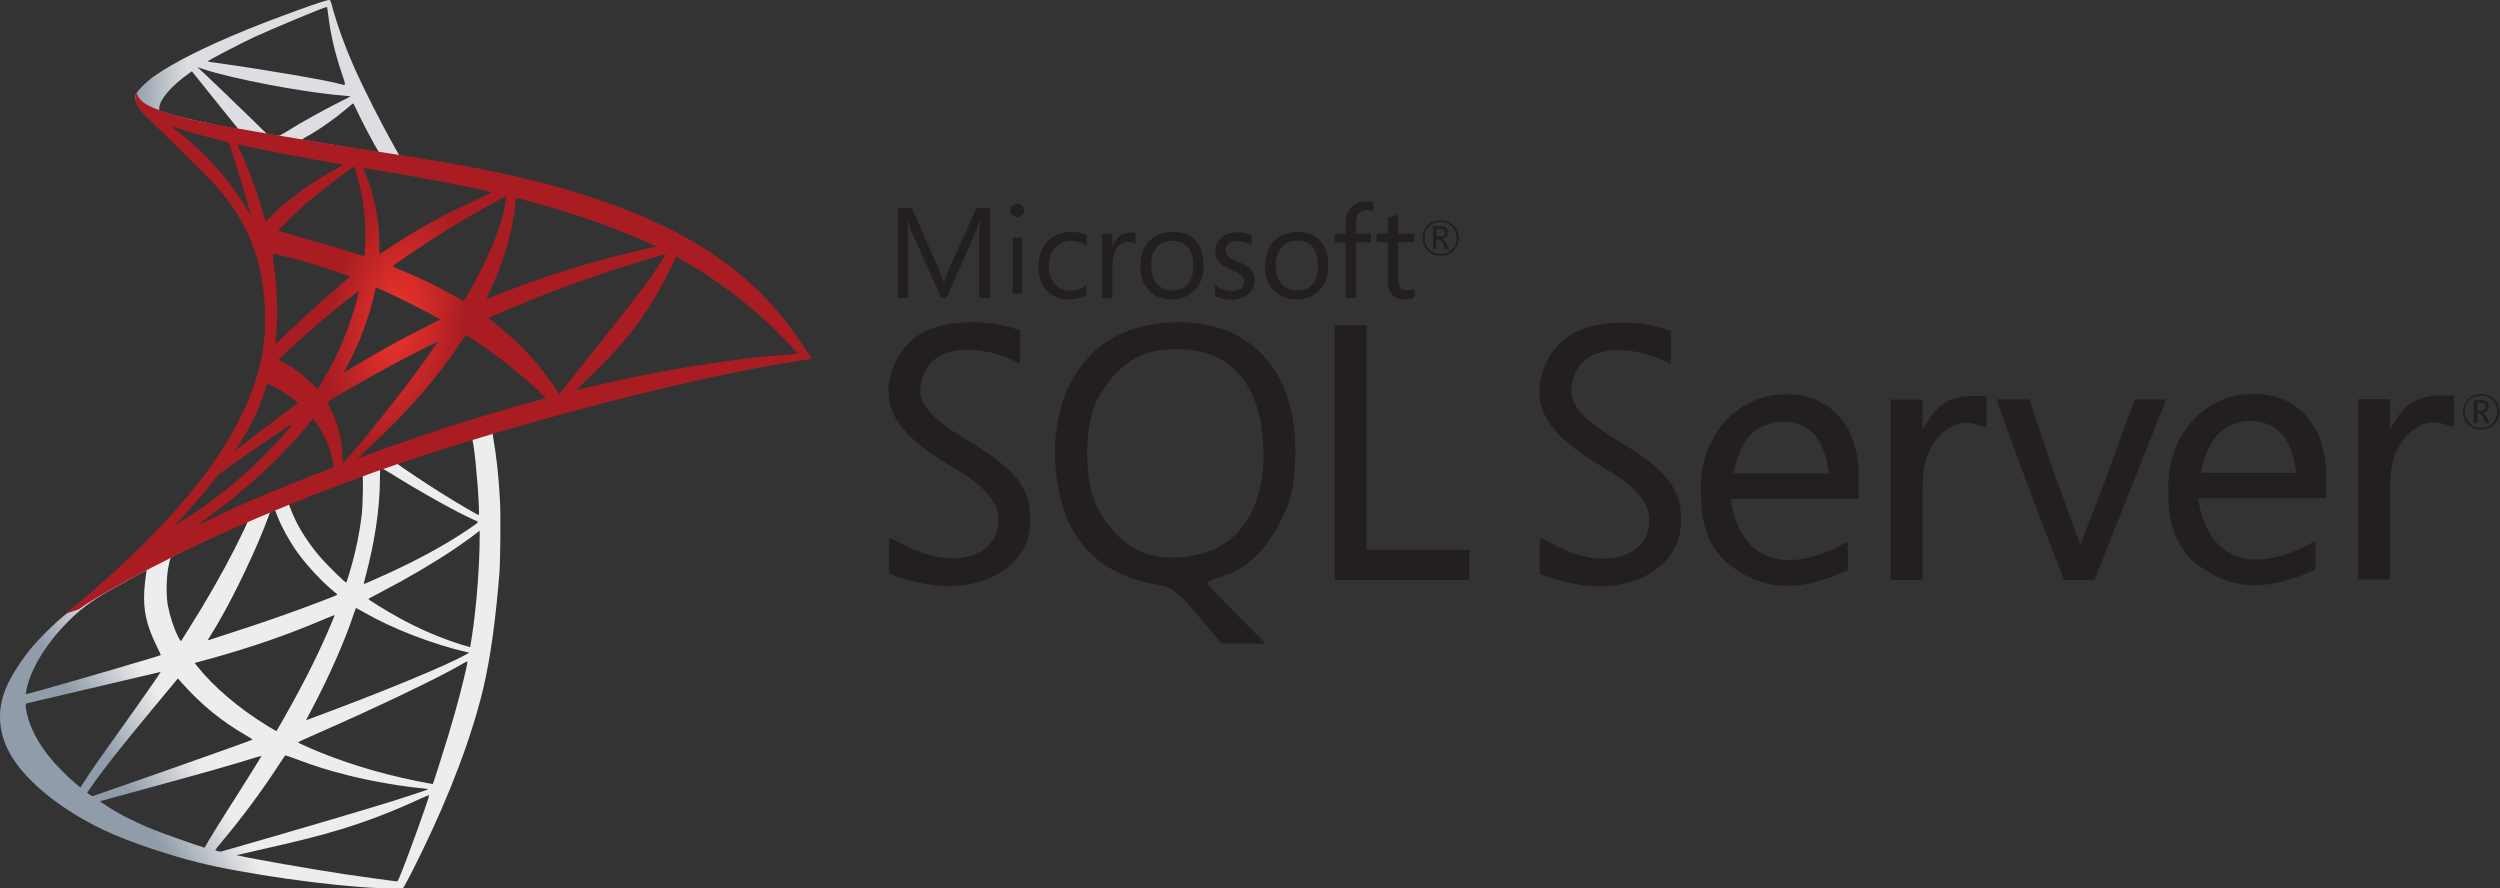 <?xml version="1.0" encoding="UTF-8"?> <svg xmlns="http://www.w3.org/2000/svg" width="242" height="86" viewBox="0 0 242 86" fill="none"><rect x="0" y="0" width="242" height="86" fill="#333333" stroke="none"/><path d="M114.037 31.188C113.797 31.188 113.557 31.211 113.319 31.211C108.468 31.47 105.197 33.604 103.284 37.773C101.648 41.543 101.827 46.471 103.302 50.264C105.018 53.97 107.791 55.926 112.419 56.665C113.399 56.826 114.055 57.363 115.952 59.578L118.286 62.312H122.518L119.704 59.475C118.148 57.919 116.89 56.565 116.89 56.446C116.89 56.327 117.485 56.066 118.205 55.846C120.58 55.128 122.552 53.293 123.932 50.481C125.048 48.223 125.209 47.525 125.369 44.716C125.787 36.354 121.378 31.126 114.037 31.186L114.037 31.188ZM117.748 53.055C115.689 54.053 112.699 54.252 110.747 53.536C108.729 52.795 106.775 50.699 105.897 48.327C104.92 45.732 105.059 40.946 106.176 38.791C107.972 35.359 110.347 33.78 113.817 33.78C118.965 33.78 121.893 36.933 122.275 42.858C122.578 47.805 120.921 51.516 117.75 53.053L117.748 53.055ZM190.863 38.331C189.088 38.331 187.729 39.049 186.814 40.465L186.095 41.586V38.672H183.023V56.151H186.093V50.564C186.093 45.455 186.157 44.858 186.871 43.46C187.855 41.543 189.548 40.587 191.184 41.044L192.282 41.365V38.336H190.863V38.331ZM172.812 38.171C172.21 38.171 171.572 38.251 170.936 38.391C166.825 39.465 164.507 43.401 164.649 47.45C164.649 50.841 165.308 52.536 166.944 54.314C170.296 57.064 173.327 57.283 177.418 55.808C178.116 55.51 178.875 55.167 178.875 55.167V52.417L177.418 53.172C174.107 54.614 171.613 54.614 169.616 52.916C168.342 51.619 167.781 50.063 167.523 48.288H179.911V45.931C179.911 41.127 177.02 38.093 172.81 38.171H172.812ZM167.802 45.835C167.802 45.835 168.259 42.838 169.957 41.662C170.774 41.085 171.712 40.806 172.629 40.806C173.549 40.806 174.466 41.104 175.224 41.683C176.78 42.879 177.04 45.812 177.04 45.812H167.802L167.802 45.835ZM93.727 42.682C90.396 40.664 88.918 39.209 89.099 37.493C89.616 32.746 95.482 33.403 98.731 35.199L98.754 32.005C98.754 32.005 96.958 31.227 94.384 31.186C90.435 31.127 87.882 32.421 86.686 35.057C84.928 38.946 86.484 41.879 92.108 45.151C95.265 46.988 96.661 48.583 96.661 50.321C96.661 53.913 92.33 55.167 87.862 52.913C86.942 52.456 86.164 52.074 86.123 52.074C85.963 53.092 86.045 55.529 86.045 55.529C86.045 55.529 87.418 56.105 89.477 56.503C94.583 57.521 99.23 55.126 99.669 51.236C100.051 47.585 98.731 45.67 93.728 42.68L93.727 42.682ZM218.057 38.13C217.458 38.13 216.821 38.212 216.158 38.351C212.051 39.427 209.738 43.362 209.896 47.411C209.896 50.797 210.553 52.477 212.188 54.252C215.54 57.004 218.572 57.226 222.683 55.748C223.379 55.451 224.136 55.113 224.136 55.113V52.358L222.681 53.117C219.364 54.554 216.87 54.554 214.879 52.857C213.598 51.562 213.042 50.024 212.783 48.228H225.152V45.872C225.152 41.09 222.26 38.054 218.05 38.134L218.057 38.13ZM213.047 45.794C213.047 45.794 213.509 42.801 215.204 41.602C216.019 41.024 216.956 40.744 217.874 40.744C218.789 40.744 219.711 41.042 220.469 41.623C222.024 42.819 222.285 45.773 222.285 45.773H213.049L213.047 45.794ZM156.728 42.721C153.397 40.708 151.924 39.248 152.102 37.532C152.619 32.783 158.486 33.442 161.734 35.238L161.757 32.044C161.757 32.044 159.961 31.266 157.387 31.229C153.438 31.17 150.885 32.465 149.687 35.1C147.932 38.989 149.508 41.923 155.113 45.194C158.266 47.029 159.662 48.603 159.662 50.342C159.662 53.934 155.333 55.208 150.865 52.934C149.95 52.476 149.172 52.099 149.126 52.099C148.966 53.117 149.048 55.554 149.048 55.554C149.048 55.554 150.405 56.11 152.457 56.528C157.568 57.548 162.217 55.155 162.654 51.266C163.034 47.633 161.716 45.718 156.729 42.725L156.728 42.721ZM236.111 38.29C234.335 38.29 232.96 39.01 232.061 40.426L231.343 41.543V38.633H228.27V56.107H231.34V50.521C231.34 45.414 231.402 44.815 232.118 43.419C233.102 41.504 234.795 40.546 236.431 41.005L237.529 41.326V38.29L236.111 38.29ZM132.294 42.62V31.488H129.196V56.146H142.224V53.234H132.294L132.294 42.62ZM203.932 46.091L201.378 52.735L198.923 46.054L196.43 38.651H193.259C195.313 44.476 197.548 50.401 199.802 56.146C200.779 56.169 201.758 56.146 202.735 56.146L206.183 47.489L209.695 38.653H206.664C206.664 38.653 205.325 42.163 203.93 46.093L203.932 46.091ZM139.432 24.768C139.931 24.768 140.347 24.608 140.69 24.265C141.029 23.927 141.207 23.528 141.207 23.03C141.207 22.531 141.029 22.114 140.69 21.794C140.347 21.474 139.951 21.314 139.455 21.314C138.952 21.314 138.535 21.474 138.197 21.812C137.854 22.151 137.698 22.568 137.698 23.048C137.698 23.551 137.858 23.968 138.197 24.284C138.517 24.604 138.933 24.764 139.432 24.764V24.768ZM138.334 21.932C138.631 21.634 138.993 21.497 139.455 21.497C139.89 21.497 140.251 21.634 140.553 21.932C140.851 22.229 141.011 22.59 141.011 23.03C141.011 23.469 140.851 23.849 140.553 24.146C140.251 24.443 139.89 24.585 139.455 24.585C139.014 24.585 138.654 24.448 138.357 24.146C138.06 23.849 137.899 23.469 137.899 23.03C137.899 22.59 138.037 22.229 138.334 21.932ZM139.073 23.19H139.274C139.416 23.19 139.556 23.327 139.675 23.588L139.915 24.128H140.292L139.995 23.528C139.874 23.288 139.755 23.149 139.615 23.11C139.792 23.068 139.931 23.009 140.032 22.89C140.132 22.787 140.169 22.647 140.169 22.489C140.169 22.306 140.112 22.169 139.991 22.069C139.853 21.954 139.634 21.892 139.35 21.892H138.714V24.128H139.034V23.19L139.073 23.19ZM139.073 22.151H139.352C139.553 22.151 139.695 22.192 139.773 22.252C139.849 22.311 139.869 22.389 139.869 22.531C139.869 22.789 139.709 22.911 139.412 22.911H139.069V22.151H139.073ZM87.902 22.991C87.902 22.213 87.88 21.634 87.861 21.293H87.88C87.96 21.696 88.058 21.996 88.138 22.195L91.112 28.838H91.611L94.585 22.135C94.665 21.952 94.746 21.678 94.844 21.296H94.867C94.807 21.959 94.787 22.536 94.787 22.995V28.859H95.805V20.142H94.528L91.794 26.205C91.693 26.445 91.554 26.805 91.375 27.281H91.334C91.275 27.045 91.135 26.686 90.936 26.246L88.264 20.122H86.907V28.838H87.886V22.995L87.902 22.991ZM98.035 23.007H98.914V28.436H98.035V23.007ZM98.475 21.017C98.658 21.017 98.813 20.954 98.932 20.834C99.054 20.714 99.134 20.559 99.134 20.376C99.134 20.198 99.074 20.037 98.935 19.918C98.811 19.797 98.653 19.735 98.472 19.735C98.294 19.735 98.134 19.797 98.015 19.918C97.894 20.037 97.814 20.198 97.814 20.376C97.814 20.575 97.875 20.714 98.015 20.834C98.152 20.954 98.294 21.017 98.472 21.017H98.475ZM105.178 28.555V27.599C104.698 27.958 104.181 28.136 103.645 28.136C103.005 28.136 102.485 27.917 102.106 27.496C101.728 27.08 101.527 26.5 101.527 25.78C101.527 25.025 101.728 24.425 102.144 23.968C102.545 23.529 103.064 23.309 103.7 23.309C104.22 23.309 104.718 23.469 105.178 23.79V22.772C104.76 22.552 104.282 22.451 103.742 22.451C102.744 22.451 101.966 22.772 101.385 23.39C100.808 24.007 100.511 24.847 100.511 25.86C100.511 26.762 100.77 27.519 101.307 28.098C101.868 28.693 102.584 28.995 103.463 28.995C104.142 28.976 104.698 28.834 105.178 28.555ZM107.693 25.661C107.693 24.945 107.853 24.366 108.15 23.968C108.429 23.609 108.768 23.428 109.168 23.428C109.507 23.428 109.747 23.49 109.923 23.629V22.59C109.786 22.531 109.587 22.511 109.328 22.511C108.969 22.511 108.649 22.631 108.368 22.854C108.07 23.089 107.832 23.448 107.693 23.906H107.67V22.632H106.675V28.855H107.672V25.661H107.693ZM113.419 28.978C114.357 28.978 115.112 28.676 115.673 28.077C116.231 27.482 116.51 26.681 116.51 25.683C116.51 24.666 116.254 23.888 115.732 23.309C115.215 22.73 114.497 22.451 113.558 22.451C112.62 22.451 111.865 22.73 111.305 23.27C110.706 23.865 110.39 24.704 110.39 25.782C110.39 26.72 110.646 27.498 111.186 28.077C111.744 28.676 112.483 28.976 113.419 28.976V28.978ZM112.001 23.908C112.38 23.508 112.879 23.309 113.497 23.309C114.138 23.309 114.618 23.508 114.975 23.908C115.334 24.327 115.513 24.924 115.513 25.723C115.513 26.482 115.352 27.079 115.014 27.48C114.675 27.898 114.176 28.12 113.517 28.12C112.877 28.12 112.38 27.898 112.001 27.48C111.623 27.059 111.442 26.482 111.442 25.723C111.404 24.968 111.603 24.35 112.001 23.908ZM120.878 28.436C121.257 28.098 121.459 27.681 121.459 27.159C121.459 26.702 121.299 26.322 121.001 26.022C120.759 25.782 120.384 25.565 119.841 25.345C119.361 25.144 119.063 24.965 118.903 24.826C118.743 24.666 118.645 24.467 118.645 24.185C118.645 23.927 118.745 23.727 118.942 23.567C119.144 23.407 119.4 23.33 119.743 23.33C120.281 23.33 120.74 23.471 121.161 23.771V22.774C120.759 22.573 120.322 22.476 119.823 22.476C119.182 22.476 118.642 22.653 118.244 22.993C117.825 23.332 117.627 23.771 117.627 24.288C117.627 24.746 117.764 25.126 118.024 25.405C118.244 25.643 118.62 25.885 119.141 26.102C119.64 26.322 119.978 26.521 120.159 26.681C120.337 26.841 120.417 27.04 120.417 27.276C120.417 27.857 120.02 28.157 119.242 28.157C118.642 28.157 118.105 27.96 117.624 27.562V28.637C118.059 28.898 118.58 29.017 119.157 29.017C119.896 28.978 120.475 28.797 120.873 28.438L120.878 28.436ZM125.627 22.451C124.689 22.451 123.934 22.73 123.374 23.27C122.779 23.865 122.459 24.705 122.459 25.782C122.459 26.72 122.717 27.498 123.255 28.077C123.815 28.676 124.552 28.976 125.49 28.976C126.451 28.976 127.183 28.674 127.744 28.075C128.304 27.48 128.583 26.679 128.583 25.681C128.583 24.663 128.322 23.886 127.805 23.307C127.266 22.728 126.547 22.449 125.632 22.449L125.627 22.451ZM127.563 25.723C127.563 26.482 127.403 27.079 127.064 27.48C126.725 27.898 126.227 28.12 125.568 28.12C124.927 28.12 124.43 27.898 124.051 27.48C123.673 27.059 123.492 26.482 123.492 25.723C123.492 24.922 123.692 24.304 124.092 23.888C124.469 23.49 124.968 23.288 125.588 23.288C126.206 23.288 126.702 23.489 127.061 23.888C127.382 24.327 127.56 24.924 127.56 25.723H127.563ZM130.258 28.836H131.253V23.449H132.711V22.611H131.253V21.65C131.253 20.776 131.592 20.337 132.292 20.337C132.527 20.337 132.768 20.396 132.946 20.497V19.598C132.768 19.518 132.527 19.5 132.228 19.5C131.69 19.5 131.251 19.66 130.891 19.999C130.473 20.397 130.251 20.914 130.251 21.614V22.634H129.198V23.472H130.251V28.839L130.258 28.836ZM134.346 27.139C134.346 28.356 134.884 28.976 135.982 28.976C136.38 28.976 136.68 28.912 136.92 28.77V27.914C136.737 28.052 136.52 28.116 136.28 28.116C135.941 28.116 135.703 28.036 135.563 27.855C135.422 27.677 135.342 27.374 135.342 26.958V23.446H136.92V22.609H135.342V20.774C134.998 20.893 134.662 20.994 134.344 21.094V22.609H133.269V23.446H134.344V27.137L134.346 27.139ZM241.418 38.61C241.08 38.29 240.679 38.13 240.183 38.13C239.68 38.13 239.263 38.29 238.925 38.633C238.586 38.969 238.426 39.388 238.426 39.868C238.426 40.367 238.586 40.784 238.922 41.104C239.261 41.424 239.677 41.584 240.181 41.584C240.677 41.584 241.096 41.424 241.439 41.085C241.775 40.742 241.954 40.346 241.954 39.85C241.935 39.347 241.755 38.93 241.416 38.61L241.418 38.61ZM241.258 40.967C240.961 41.264 240.599 41.401 240.16 41.401C239.726 41.401 239.364 41.264 239.062 40.967C238.765 40.664 238.604 40.287 238.604 39.845C238.604 39.411 238.742 39.049 239.044 38.747C239.341 38.45 239.7 38.312 240.16 38.312C240.595 38.312 240.957 38.45 241.258 38.747C241.556 39.049 241.716 39.411 241.716 39.845C241.716 40.308 241.579 40.664 241.258 40.967ZM240.361 39.948C240.54 39.907 240.682 39.827 240.78 39.729C240.881 39.626 240.918 39.486 240.918 39.326C240.918 39.148 240.86 39.006 240.739 38.907C240.602 38.793 240.38 38.731 240.099 38.731H239.463V40.964H239.783V40.026H239.982C240.119 40.026 240.257 40.163 240.38 40.424L240.618 40.962H240.998L240.701 40.362C240.598 40.101 240.479 39.982 240.357 39.943L240.361 39.948ZM240.142 39.747H239.799V38.992H240.08C240.279 38.992 240.419 39.029 240.499 39.091C240.579 39.15 240.597 39.228 240.597 39.37C240.597 39.628 240.437 39.747 240.14 39.747L240.142 39.747Z" fill="#231F1F"></path><path d="M49.609 40.148L32.386 45.771L17.402 52.384L13.21 53.491C12.143 54.506 11.024 55.535 9.813 56.576C8.485 57.722 7.248 58.763 6.298 59.518C5.243 60.351 3.681 61.913 2.887 62.903C1.703 64.387 0.765 65.962 0.362 67.173C-0.354 69.36 -0.003 71.573 1.377 73.617C3.148 76.22 6.676 78.876 10.789 80.685C12.885 81.61 16.413 82.794 19.069 83.458C23.482 84.578 32.021 85.788 36.721 85.971C37.671 86.01 38.947 86.01 38.999 85.971C39.103 85.905 39.832 84.513 40.678 82.781C43.568 76.884 45.651 71.351 46.784 66.626C47.461 63.762 47.994 59.948 48.346 55.431C48.437 54.168 48.476 49.937 48.398 48.505C48.281 46.162 48.072 44.262 47.747 42.4C47.695 42.127 47.682 41.879 47.708 41.866C47.76 41.827 47.916 41.775 50.038 41.163L49.609 40.148V40.148H49.609V40.148ZM45.677 42.452C45.834 42.452 46.25 46.448 46.354 48.974C46.38 49.508 46.367 49.859 46.341 49.859C46.237 49.859 44.141 48.622 42.644 47.685C41.342 46.865 38.869 45.225 38.479 44.912C38.348 44.821 38.361 44.808 39.429 44.444C41.238 43.832 45.534 42.452 45.677 42.452ZM36.903 45.342C37.02 45.342 37.32 45.511 38.036 45.954C40.717 47.633 44.363 49.664 45.925 50.341C46.406 50.549 46.458 50.471 45.352 51.226C42.983 52.84 40.027 54.428 36.408 56.029C35.77 56.316 35.237 56.537 35.224 56.537C35.198 56.537 35.276 56.212 35.38 55.821C36.252 52.58 36.747 49.299 36.773 46.669C36.786 45.368 36.786 45.368 36.903 45.329C36.877 45.342 36.89 45.342 36.903 45.342ZM35.094 46.032C35.172 46.11 35.12 49.026 35.016 49.82C34.781 51.721 34.417 53.491 33.818 55.483C33.675 55.964 33.544 56.368 33.519 56.394C33.466 56.459 31.683 54.715 31.097 54.038C30.082 52.866 29.288 51.694 28.702 50.549C28.402 49.963 27.934 48.818 27.973 48.778C28.181 48.635 35.042 45.98 35.094 46.032ZM26.58 49.377C26.593 49.377 26.606 49.377 26.619 49.39C26.645 49.416 26.736 49.625 26.814 49.859C27.231 50.991 28.168 52.658 28.975 53.725C29.86 54.897 31.019 56.146 31.982 56.967C32.295 57.227 32.581 57.474 32.62 57.513C32.698 57.592 32.724 57.578 30.602 58.386C28.142 59.323 25.46 60.26 22.388 61.249C21.654 61.486 20.921 61.725 20.188 61.965C20.071 62.005 20.11 61.939 20.448 61.406C21.972 59.023 24.289 54.35 25.591 51.044C25.812 50.471 26.033 49.898 26.072 49.768C26.124 49.585 26.189 49.52 26.358 49.429C26.45 49.403 26.541 49.377 26.58 49.377ZM23.977 50.458C24.015 50.484 23.352 51.877 22.701 53.152C21.438 55.613 20.058 58.034 18.209 60.976C17.897 61.484 17.598 61.953 17.559 62.005C17.494 62.096 17.467 62.07 17.259 61.666C16.817 60.794 16.452 59.674 16.257 58.646C16.061 57.63 16.101 55.86 16.322 54.767C16.491 53.96 16.478 53.973 16.869 53.777C18.535 52.931 23.924 50.406 23.977 50.458ZM46.432 51.369V51.916C46.432 54.819 46.12 58.802 45.664 61.705C45.586 62.213 45.521 62.629 45.508 62.642C45.508 62.642 45.131 62.538 44.688 62.408C42.735 61.796 40.613 60.898 38.7 59.844C37.437 59.154 35.601 58.021 35.654 57.969C35.666 57.956 36.213 57.67 36.851 57.331C39.403 56.003 41.85 54.571 43.972 53.153C44.766 52.619 45.964 51.76 46.224 51.525L46.432 51.369ZM14.148 55.222C14.2 55.222 14.187 55.326 14.109 55.795C14.057 56.133 13.992 56.758 13.966 57.188C13.861 59.088 14.174 60.494 15.111 62.421C15.371 62.955 15.58 63.397 15.567 63.41C15.476 63.489 6.858 66.014 4.15 66.756C3.343 66.977 2.64 67.172 2.588 67.185C2.497 67.212 2.484 67.199 2.523 66.977C2.822 65.064 4.28 62.564 6.311 60.455C7.665 59.049 8.745 58.229 10.594 57.175C11.922 56.42 13.966 55.287 14.122 55.235C14.122 55.222 14.135 55.222 14.148 55.222ZM34.456 58.854C34.469 58.841 34.781 59.011 35.159 59.232C37.945 60.846 41.824 62.343 45.13 63.111L45.43 63.176L45.013 63.41C43.282 64.374 37.593 66.743 31.774 68.917C30.928 69.229 30.095 69.542 29.938 69.607C29.782 69.672 29.639 69.711 29.639 69.698C29.639 69.685 29.873 69.229 30.173 68.669C31.8 65.623 33.44 61.913 34.273 59.336C34.378 59.088 34.443 58.867 34.456 58.854ZM32.386 59.531C32.399 59.544 32.295 59.818 32.165 60.13C31.032 62.877 29.548 65.871 27.647 69.229C27.166 70.089 26.762 70.779 26.749 70.779C26.736 70.779 26.346 70.544 25.877 70.258C23.117 68.566 20.67 66.483 19.069 64.465L18.834 64.178L20.019 63.853C24.263 62.695 27.868 61.445 31.449 59.909C31.956 59.7 32.373 59.531 32.386 59.531ZM45.248 64.022C45.248 64.022 45.261 64.035 45.248 64.022C45.261 64.322 44.597 67.003 44.05 68.943C43.594 70.57 43.204 71.846 42.488 74.098C42.175 75.088 41.902 75.907 41.889 75.907C41.876 75.907 41.798 75.894 41.72 75.868C37.854 75.165 34.391 74.189 31.136 72.887C30.225 72.523 28.923 71.937 28.845 71.872C28.819 71.846 29.6 71.481 30.59 71.052C36.513 68.461 42.657 65.519 44.766 64.257C45.013 64.1 45.209 64.022 45.248 64.022ZM15.554 65.038C15.58 65.064 13.927 67.446 11.609 70.687C10.802 71.82 9.865 73.148 9.513 73.642C9.162 74.137 8.628 74.918 8.329 75.387L7.782 76.233L7.196 75.738C6.506 75.165 5.309 73.942 4.775 73.265C3.655 71.872 2.9 70.401 2.601 69.06C2.458 68.435 2.458 68.123 2.588 68.084C2.783 68.032 6.259 67.212 9.513 66.457C11.323 66.04 13.419 65.546 14.174 65.363C14.929 65.181 15.541 65.038 15.554 65.038ZM17.22 65.676L17.636 66.144C19.511 68.24 21.425 69.79 23.742 71.143C24.159 71.377 24.471 71.586 24.445 71.599C24.354 71.664 16.4 74.489 12.716 75.764C10.646 76.493 8.941 77.079 8.928 77.079C8.915 77.079 8.797 77.001 8.667 76.91L8.433 76.741L8.81 76.194C10.034 74.424 11.57 72.484 14.916 68.448L17.22 65.676ZM27.608 73.109C27.621 73.096 28.194 73.304 28.897 73.564C30.59 74.202 31.93 74.606 33.727 75.061C35.94 75.621 39.142 76.168 41.03 76.324C41.316 76.35 41.473 76.376 41.42 76.415C41.329 76.467 39.416 77.105 38.01 77.548C35.77 78.251 28.936 80.269 23.365 81.87C22.336 82.169 21.451 82.416 21.399 82.429C21.269 82.456 20.839 82.338 20.839 82.286C20.839 82.26 21.151 81.857 21.529 81.414C23.404 79.175 25.265 76.676 26.814 74.306C27.244 73.655 27.608 73.122 27.608 73.109ZM25.317 73.174C25.33 73.187 24.406 74.671 22.792 77.222C22.102 78.303 21.334 79.526 21.06 79.956C20.8 80.373 20.409 81.024 20.188 81.388L19.811 82.052L19.615 82C19.147 81.87 15.853 80.711 14.981 80.36C13.9 79.93 12.781 79.409 11.947 78.967C10.906 78.407 9.605 77.574 9.709 77.548C9.735 77.535 11.518 77.053 13.666 76.467C19.368 74.918 22.531 74.02 24.601 73.369C24.979 73.252 25.304 73.161 25.317 73.174ZM41.525 76.975H41.538C41.59 77.105 39.481 82.963 38.712 84.812C38.544 85.228 38.479 85.332 38.387 85.319C38.166 85.306 35.107 84.877 33.245 84.603C30.004 84.109 24.562 83.158 23.195 82.846L22.883 82.781L24.822 82.338C28.988 81.401 30.993 80.893 33.024 80.268C35.588 79.487 38.127 78.511 40.691 77.313C41.095 77.131 41.433 76.988 41.525 76.975Z" fill="url(#paint0_linear)"></path><path d="M31.853 0.001C31.566 -0.038 26.945 1.628 23.964 2.839C19.941 4.479 16.817 6.041 14.89 7.395C14.174 7.903 13.276 8.801 13.133 9.152C13.081 9.282 13.055 9.439 13.055 9.595L14.799 11.248L18.952 12.576L28.832 14.346L40.132 16.286L40.249 15.31C40.21 15.31 40.184 15.297 40.145 15.297L38.661 15.062L38.362 14.529C36.826 11.821 35.133 8.462 34.144 6.197C33.376 4.44 32.647 2.409 32.243 0.951C32.022 0.066 31.996 0.014 31.853 0.001V0.001H31.853V0.001ZM31.644 0.665H31.657C31.67 0.678 31.722 1.042 31.775 1.472C31.996 3.294 32.4 5.052 33.037 6.952C33.519 8.384 33.519 8.306 32.959 8.137C31.631 7.773 25.682 6.744 21.373 6.145C20.683 6.054 20.097 5.963 20.097 5.95C20.045 5.898 23.209 4.245 24.602 3.594C26.385 2.774 31.28 0.73 31.644 0.665ZM19.095 6.497L19.603 6.666C22.362 7.603 29.301 8.931 33.128 9.243C33.558 9.283 33.922 9.322 33.935 9.322C33.948 9.335 33.584 9.53 33.115 9.751C31.267 10.675 29.236 11.808 27.83 12.68C27.413 12.94 27.036 13.149 26.984 13.149C26.932 13.149 26.659 13.097 26.372 13.058L25.851 12.979L24.55 11.704C22.259 9.478 20.462 7.759 19.772 7.108L19.095 6.497ZM18.574 6.9L20.41 9.191C21.412 10.454 22.427 11.691 22.649 11.964C22.87 12.238 23.052 12.459 23.04 12.472C22.987 12.511 20.384 12.003 19.004 11.691C17.585 11.365 16.999 11.209 16.127 10.936L15.411 10.701V10.519C15.424 9.647 16.531 8.345 18.405 7.017L18.574 6.9ZM34.17 10.024C34.222 10.024 34.287 10.142 34.443 10.493C34.886 11.469 36.266 14.099 36.604 14.607C36.709 14.776 36.89 14.789 35.055 14.49C30.642 13.774 29.223 13.539 29.223 13.513C29.223 13.5 29.353 13.409 29.522 13.318C30.889 12.563 32.269 11.6 33.493 10.571C33.792 10.324 34.066 10.09 34.118 10.05C34.131 10.024 34.157 10.011 34.17 10.024Z" fill="url(#paint1_linear)"></path><path d="M13.223 8.97C13.223 8.97 12.937 9.426 13.21 10.103C13.38 10.519 13.874 11.027 14.434 11.548C14.434 11.548 20.227 17.198 20.93 18.005C24.132 21.702 25.525 25.347 25.655 30.372C25.734 33.6 25.122 36.438 23.599 39.731C20.891 45.642 15.176 52.164 6.363 59.401L7.652 58.972C8.485 58.347 9.617 57.683 12.273 56.225C18.404 52.866 25.304 49.781 33.766 46.605C45.95 42.023 65.985 36.659 77.389 34.915L78.573 34.733L78.391 34.446C77.35 32.832 76.634 31.829 75.774 30.762C73.275 27.664 70.242 25.151 66.532 23.069C61.429 20.218 54.828 17.992 46.471 16.338C44.896 16.026 41.433 15.427 38.621 14.998C32.659 14.074 28.806 13.436 24.562 12.707C23.039 12.446 20.761 12.056 19.25 11.73C18.469 11.561 16.973 11.21 15.801 10.806C14.864 10.441 13.51 10.077 13.223 8.97ZM16.582 12.225C16.595 12.212 16.803 12.29 17.077 12.381C17.571 12.55 18.209 12.745 18.965 12.954C19.536 13.111 20.109 13.263 20.683 13.409C21.464 13.604 22.115 13.787 22.128 13.787C22.219 13.878 23.534 18.082 23.976 19.697C24.145 20.309 24.276 20.829 24.263 20.829C24.249 20.843 24.106 20.621 23.937 20.322C22.414 17.64 20.006 14.919 17.22 12.732C16.855 12.472 16.582 12.238 16.582 12.225ZM22.987 13.995C23.052 13.995 23.338 14.034 23.69 14.112C25.903 14.607 29.873 15.362 32.412 15.792C32.841 15.857 33.18 15.935 33.18 15.961C33.18 15.987 33.024 16.078 32.828 16.182C32.399 16.403 30.667 17.432 30.095 17.822C28.65 18.786 27.348 19.827 26.411 20.764C26.033 21.142 25.707 21.454 25.707 21.454C25.707 21.454 25.63 21.233 25.564 20.959C25.096 19.15 24.119 16.468 23.234 14.581C23.091 14.282 22.974 14.008 22.974 13.982C22.974 14.008 22.974 13.995 22.987 13.995ZM34.26 16.143C34.339 16.169 34.469 16.612 34.729 17.588C35.211 19.476 35.432 21.585 35.354 23.55C35.328 24.097 35.302 24.605 35.276 24.67L35.237 24.8L34.56 24.579C33.167 24.136 30.902 23.472 28.962 22.925C27.855 22.626 26.957 22.353 26.957 22.327C26.957 22.248 28.572 20.634 29.262 20.023C30.576 18.864 34.143 16.104 34.26 16.143ZM35.159 16.273C35.198 16.234 40.548 17.158 42.983 17.627C44.792 17.979 47.422 18.525 47.578 18.59C47.656 18.616 47.383 18.773 46.51 19.163C43.074 20.712 40.522 22.105 37.984 23.798C37.32 24.24 36.76 24.605 36.747 24.605C36.734 24.605 36.721 24.227 36.721 23.771C36.721 21.298 36.226 18.799 35.315 16.69C35.224 16.482 35.146 16.286 35.159 16.273ZM48.997 19.007C49.036 19.046 48.867 20.101 48.71 20.725C48.242 22.665 46.979 25.542 45.43 28.25C45.156 28.731 44.909 29.122 44.883 29.135C44.857 29.148 44.506 28.953 44.102 28.718C42.592 27.833 40.874 27 38.999 26.219C38.478 25.998 38.023 25.815 38.01 25.789C37.918 25.711 42.11 22.938 44.323 21.611C46.081 20.543 48.945 18.955 48.997 19.007ZM49.986 19.163C50.103 19.163 52.472 19.814 53.709 20.179C56.768 21.09 60.283 22.379 62.574 23.42L63.525 23.85L62.861 24.006C57.263 25.294 52.472 26.779 47.851 28.653C47.474 28.809 47.135 28.94 47.109 28.94C47.083 28.94 47.213 28.64 47.383 28.276C48.776 25.321 49.674 22.235 49.895 19.606C49.908 19.358 49.947 19.163 49.986 19.163ZM26.398 24.579C26.437 24.54 28.246 24.969 29.223 25.242C30.706 25.659 33.857 26.713 33.857 26.792C33.857 26.805 33.505 27.104 33.089 27.469C31.384 28.888 29.743 30.384 27.777 32.285C27.192 32.845 26.697 33.301 26.671 33.301C26.645 33.301 26.632 33.222 26.645 33.118C26.944 30.931 26.879 28.119 26.463 25.269C26.424 24.904 26.385 24.592 26.398 24.579ZM64.423 24.618C64.449 24.644 63.59 25.998 63.043 26.765C62.262 27.885 61.116 29.369 58.526 32.624C57.159 34.342 55.623 36.282 55.115 36.933C54.594 37.583 54.165 38.13 54.152 38.13C54.139 38.13 53.97 37.896 53.787 37.609C52.329 35.422 50.585 33.509 48.515 31.791C48.124 31.465 47.695 31.113 47.552 31.009C47.408 30.905 47.291 30.801 47.291 30.788C47.291 30.749 49.504 29.799 51.184 29.122C54.126 27.924 58.135 26.492 61.142 25.568C62.718 25.073 64.397 24.592 64.423 24.618ZM65.425 24.878C65.477 24.865 65.79 25.021 66.167 25.242C69.331 27.052 72.429 29.382 74.876 31.777C75.566 32.455 77.272 34.225 77.246 34.238C77.246 34.238 76.647 34.29 75.944 34.342C70.463 34.759 63.447 35.917 56.703 37.544C56.248 37.648 55.844 37.739 55.818 37.739C55.792 37.739 56.3 37.232 56.938 36.62C60.895 32.806 62.705 30.398 64.84 26.102C65.139 25.464 65.399 24.917 65.425 24.878C65.412 24.878 65.412 24.878 65.425 24.878ZM36.434 27.846C36.617 27.885 38.309 28.68 39.585 29.317C40.756 29.903 42.514 30.84 42.605 30.918C42.618 30.931 41.993 31.257 41.225 31.634C38.778 32.858 36.682 34.016 34.495 35.344C33.87 35.722 33.349 36.034 33.336 36.034C33.284 36.034 33.297 35.982 33.649 35.344C34.82 33.209 35.757 30.658 36.291 28.172C36.343 27.976 36.395 27.846 36.434 27.846ZM34.742 28.159C34.781 28.198 34.339 29.799 34.065 30.671C33.531 32.324 32.633 34.394 31.761 35.956C31.552 36.321 31.24 36.854 31.071 37.154L30.746 37.674L30.017 36.972C29.171 36.151 28.48 35.644 27.595 35.188C27.244 35.006 26.97 34.849 26.97 34.824C26.97 34.719 29.196 32.702 30.902 31.244C32.125 30.189 34.703 28.119 34.742 28.159ZM45.092 32.415L45.729 32.832C47.187 33.782 48.905 35.045 50.221 36.151C50.962 36.763 52.394 38.052 52.681 38.364L52.837 38.534L51.783 38.833C45.82 40.486 41.212 41.957 35.836 43.936C35.237 44.157 34.729 44.34 34.69 44.34C34.612 44.34 34.547 44.405 35.888 43.168C39.325 40.005 42.37 36.516 44.636 33.118L45.092 32.415ZM42.371 33.092C42.397 33.118 40.613 35.631 39.546 37.05C38.27 38.742 36.005 41.58 34.443 43.428C33.792 44.196 33.232 44.834 33.206 44.847C33.167 44.86 33.154 44.665 33.154 44.366C33.154 42.79 32.75 41.111 32.047 39.679C31.748 39.08 31.696 38.937 31.761 38.872C32.008 38.651 35.797 36.49 38.192 35.201C39.806 34.342 42.331 33.066 42.371 33.092ZM25.916 37.128C25.955 37.128 26.254 37.284 26.593 37.466C27.426 37.922 28.168 38.429 28.832 38.976C28.858 39.002 28.52 39.276 28.077 39.601C26.84 40.486 24.966 41.905 23.872 42.778C22.726 43.689 22.688 43.715 22.818 43.52C23.677 42.205 24.106 41.463 24.562 40.513C24.966 39.666 25.369 38.664 25.655 37.792C25.76 37.414 25.89 37.128 25.916 37.128ZM30.303 40.565C30.368 40.552 30.446 40.669 30.798 41.189C31.54 42.296 32.112 43.78 32.256 44.978L32.282 45.238L30.498 45.928C27.309 47.165 24.367 48.388 22.375 49.299C21.815 49.56 20.839 50.028 20.201 50.341C19.563 50.666 19.042 50.914 19.042 50.901C19.042 50.888 19.446 50.588 19.941 50.224C23.833 47.399 27.205 44.301 29.73 41.203C30.004 40.877 30.251 40.578 30.277 40.565L30.303 40.565ZM28.285 41.059C28.337 41.111 26.853 42.791 25.838 43.819C23.326 46.383 20.839 48.388 17.754 50.341C17.363 50.588 17.012 50.809 16.973 50.836C16.881 50.888 16.998 50.758 18.352 49.286C19.212 48.362 19.863 47.581 20.605 46.618C21.099 45.98 21.19 45.889 21.907 45.381C23.82 44.001 28.233 41.007 28.285 41.059Z" fill="url(#paint2_radial)"></path><defs><linearGradient id="paint0_linear" x1="12.957" y1="77.493" x2="19.185" y2="73.813" gradientUnits="userSpaceOnUse"><stop stop-color="#909CA9"></stop><stop offset="1" stop-color="#EDEDEE"></stop></linearGradient><linearGradient id="paint1_linear" x1="13.1" y1="8.118" x2="18.111" y2="8.118" gradientUnits="userSpaceOnUse"><stop stop-color="#939FAB"></stop><stop offset="1" stop-color="#DCDEE1"></stop></linearGradient><radialGradient id="paint2_radial" cx="0" cy="0" r="1" gradientUnits="userSpaceOnUse" gradientTransform="translate(38.386 31.1) rotate(-171.458) scale(6.461 12.924)"><stop stop-color="#EE352C"></stop><stop offset="1" stop-color="#A91D22"></stop></radialGradient></defs></svg> 